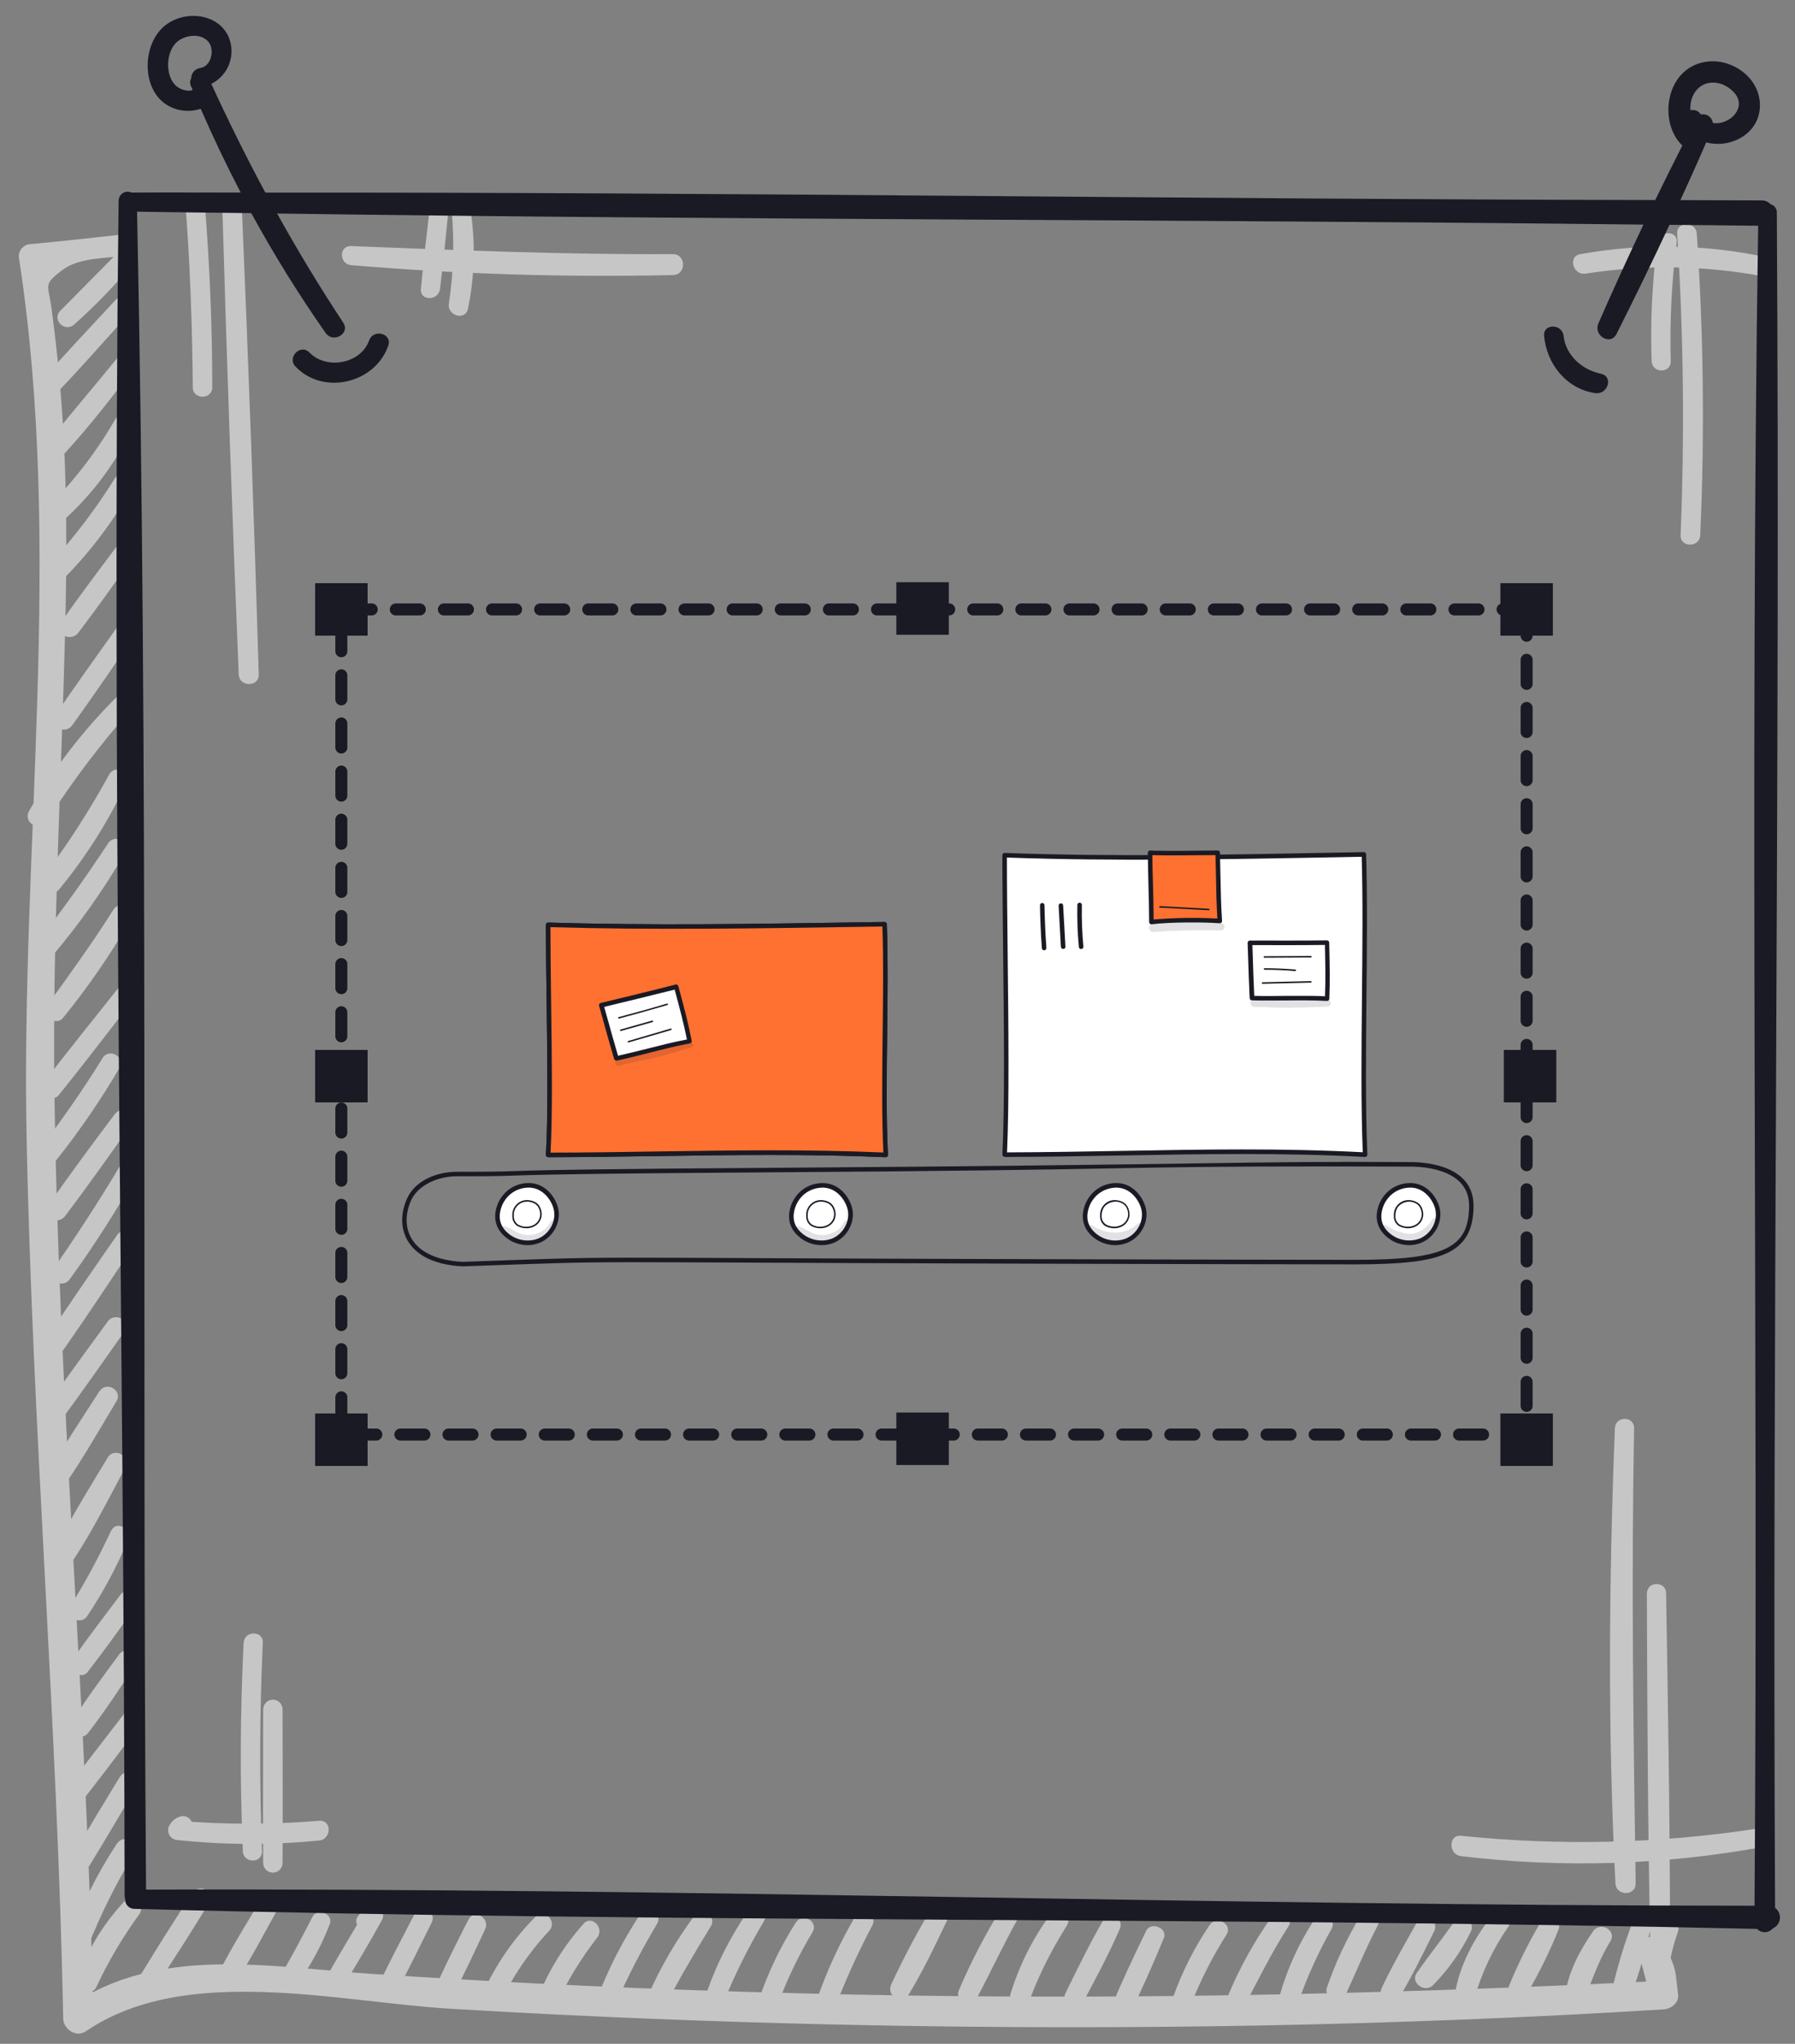 <svg width="94" height="107" viewBox="0 0 94 107" fill="none" xmlns="http://www.w3.org/2000/svg">
<rect x="0" y="0" width="94" height="107" fill="#808080" stroke="none"/>
<path d="M6.4 12.278C4.808 12.45 3.215 12.635 1.623 12.778C1.525 12.778 1.428 12.801 1.341 12.845C1.253 12.889 1.177 12.951 1.117 13.029C1.058 13.107 1.016 13.197 0.997 13.293C0.978 13.389 0.981 13.488 1.005 13.583C3.33 28.773 1.085 44.265 1.393 59.553C1.703 74.935 3.005 90.28 3.31 105.666C3.31 106.226 3.983 106.693 4.495 106.346C9.708 102.786 17.693 104.813 23.613 105.166C30.661 105.586 37.716 105.868 44.778 106.013C58.893 106.303 73.028 106.071 87.13 105.196C87.493 105.173 87.92 104.871 87.88 104.446C87.698 102.946 87.818 103.296 87.238 101.888C86.885 101.031 85.468 101.403 85.825 102.278C86.015 103 86.207 103.722 86.4 104.446C86.65 104.196 86.9 103.946 87.15 103.696C72.095 104.446 57.045 104.751 41.975 104.358C34.432 104.175 26.901 103.833 19.383 103.333C14.133 102.978 8.318 101.833 3.7 104.996L4.883 105.676C4.568 89.333 3.035 73.05 2.845 56.713C2.755 48.833 3.213 40.993 3.408 33.123C3.505 29.26 3.52 25.385 3.25 21.528C3.124 19.718 2.938 17.913 2.693 16.113C2.525 14.88 2.245 14.913 3.24 14.155C4.105 13.495 5.368 13.54 6.4 13.405C7.1 13.31 7.125 12.203 6.4 12.28V12.278Z" fill="#C6C6C6"/>
<path d="M6.257 13.135C5.224 14.177 4.197 15.225 3.162 16.267C2.694 16.737 3.397 17.425 3.884 16.99C4.98 16.012 6.004 14.957 6.949 13.832C7.354 13.347 6.699 12.665 6.244 13.127L6.257 13.135Z" fill="#C6C6C6"/>
<path d="M6.067 15.688C4.777 17.083 3.467 18.458 2.214 19.885C1.782 20.385 2.479 21.088 2.937 20.608C4.259 19.233 5.509 17.805 6.777 16.398C7.207 15.92 6.507 15.213 6.067 15.688Z" fill="#C6C6C6"/>
<path d="M6.123 18.768C4.983 20.163 3.815 21.535 2.683 22.935C2.265 23.45 2.963 24.185 3.433 23.685C4.683 22.315 5.813 20.863 6.933 19.388C7.255 18.928 6.488 18.333 6.123 18.768Z" fill="#C6C6C6"/>
<path d="M6.068 21.895C5.093 23.596 3.897 25.161 2.51 26.547C2.025 27.027 2.76 27.742 3.26 27.297C4.802 25.929 6.052 24.265 6.935 22.402C7.2 21.83 6.405 21.335 6.075 21.902L6.068 21.895Z" fill="#C6C6C6"/>
<path d="M6.006 25.055C5.032 26.62 3.916 28.093 2.674 29.455C2.224 29.955 2.939 30.688 3.424 30.205C4.777 28.822 5.943 27.268 6.894 25.583C6.929 25.524 6.951 25.46 6.961 25.393C6.971 25.326 6.967 25.257 6.95 25.192C6.934 25.126 6.904 25.064 6.864 25.01C6.823 24.956 6.772 24.91 6.714 24.875C6.656 24.84 6.591 24.818 6.524 24.808C6.457 24.798 6.389 24.802 6.323 24.819C6.257 24.835 6.195 24.865 6.141 24.905C6.087 24.946 6.041 24.997 6.006 25.055Z" fill="#C6C6C6"/>
<path d="M6.082 28.648C5.102 29.95 4.125 31.255 3.185 32.588C2.785 33.155 3.7 33.658 4.102 33.125C5.087 31.825 6.032 30.5 6.975 29.17C7.365 28.623 6.475 28.128 6.082 28.648Z" fill="#C6C6C6"/>
<path d="M6.158 32.8C5.063 34.346 3.955 35.883 2.89 37.448C2.51 38.003 3.39 38.503 3.783 37.971C4.888 36.433 5.953 34.865 7.033 33.308C7.405 32.773 6.533 32.276 6.163 32.808L6.158 32.8Z" fill="#C6C6C6"/>
<path d="M6.091 36.507C4.313 38.283 2.777 40.284 1.521 42.46C1.183 43.067 2.068 43.572 2.446 43C3.745 40.963 5.202 39.03 6.803 37.22C7.238 36.742 6.553 36.04 6.091 36.507Z" fill="#C6C6C6"/>
<path d="M5.72 40.543C4.696 42.417 3.538 44.214 2.255 45.921C1.892 46.401 2.71 47.036 3.092 46.568C4.483 44.881 5.658 43.028 6.592 41.051C6.865 40.473 6.04 39.966 5.722 40.551L5.72 40.543Z" fill="#C6C6C6"/>
<path d="M5.66 44.157C4.48 45.937 3.25 47.675 1.937 49.357C1.522 49.887 2.24 50.645 2.687 50.107C4.13 48.413 5.419 46.592 6.537 44.667C6.867 44.095 6.017 43.61 5.657 44.152L5.66 44.157Z" fill="#C6C6C6"/>
<path d="M5.935 47.628C4.85 49.355 3.655 50.998 2.462 52.651C2.11 53.136 2.912 53.761 3.297 53.295C4.612 51.679 5.796 49.96 6.837 48.155C7.182 47.575 6.292 47.06 5.935 47.628Z" fill="#C6C6C6"/>
<path d="M6.161 51.77C4.853 53.413 3.538 55.045 2.261 56.71C1.906 57.173 2.703 57.793 3.073 57.338C4.363 55.738 5.611 54.105 6.871 52.48C7.261 51.98 6.566 51.263 6.161 51.77Z" fill="#C6C6C6"/>
<path d="M5.372 55.395C4.372 57.013 3.29 58.563 2.145 60.073C1.785 60.545 2.597 61.178 2.97 60.711C4.177 59.191 5.275 57.587 6.257 55.913C6.595 55.343 5.715 54.833 5.37 55.395H5.372Z" fill="#C6C6C6"/>
<path d="M6.024 58.31C4.831 59.908 3.629 61.503 2.509 63.143C2.124 63.703 3.009 64.183 3.406 63.668C4.604 62.083 5.759 60.45 6.901 58.833C7.281 58.295 6.401 57.808 6.024 58.32V58.31Z" fill="#C6C6C6"/>
<path d="M6.228 61.13C5.146 62.953 3.978 64.72 2.778 66.468C2.406 67.01 3.278 67.503 3.656 66.968C4.906 65.25 6.028 63.468 7.101 61.628C7.431 61.065 6.558 60.558 6.228 61.128V61.13Z" fill="#C6C6C6"/>
<path d="M6.134 64.658C4.884 66.456 3.634 68.248 2.434 70.083C2.056 70.665 2.964 71.173 3.354 70.621C4.604 68.835 5.814 67.001 7.024 65.178C7.394 64.621 6.509 64.118 6.134 64.658Z" fill="#C6C6C6"/>
<path d="M5.642 69.182C4.472 70.795 3.282 72.397 2.155 74.042C1.777 74.595 2.655 75.077 3.042 74.56C4.237 72.965 5.372 71.325 6.525 69.697C6.907 69.157 6.025 68.655 5.642 69.182Z" fill="#C6C6C6"/>
<path d="M5.21 72.833C4.272 74.283 3.312 75.723 2.46 77.225C2.117 77.833 3.01 78.333 3.377 77.768C4.347 76.34 5.215 74.843 6.097 73.36C6.44 72.788 5.567 72.285 5.21 72.84V72.833Z" fill="#C6C6C6"/>
<path d="M5.635 76.318C4.7 77.875 3.732 79.405 2.927 81.038C2.853 81.165 2.832 81.317 2.87 81.459C2.907 81.602 3 81.723 3.127 81.798C3.255 81.872 3.406 81.893 3.549 81.855C3.691 81.818 3.813 81.725 3.887 81.598C4.887 80.07 5.695 78.455 6.552 76.848C6.872 76.248 5.99 75.728 5.635 76.313V76.318Z" fill="#C6C6C6"/>
<path d="M5.82 80.128C5.192 81.489 4.481 82.81 3.69 84.083C3.343 84.65 4.208 85.141 4.573 84.6C5.404 83.355 6.114 82.032 6.693 80.65C6.943 80.063 6.093 79.543 5.82 80.15V80.128Z" fill="#C6C6C6"/>
<path d="M6.306 83.493C5.456 84.628 4.589 85.743 3.781 86.916C3.456 87.388 4.229 87.996 4.586 87.536C5.484 86.383 6.336 85.188 7.179 84.006C7.561 83.473 6.679 82.983 6.306 83.493Z" fill="#C6C6C6"/>
<path d="M6.233 86.628C5.395 87.765 4.535 88.908 3.783 90.105C3.475 90.605 4.235 91.215 4.603 90.738C5.498 89.585 6.303 88.355 7.103 87.14C7.47 86.585 6.603 86.113 6.228 86.628H6.233Z" fill="#C6C6C6"/>
<path d="M6.621 89.565C5.469 91.065 4.309 92.543 3.186 94.065C2.844 94.528 3.629 95.14 3.989 94.685C5.159 93.205 6.291 91.698 7.429 90.185C7.776 89.725 6.979 89.103 6.621 89.563V89.565Z" fill="#C6C6C6"/>
<path d="M6.274 93.028C5.447 94.383 4.622 95.74 3.824 97.113C3.492 97.685 4.367 98.195 4.712 97.63C5.542 96.278 6.344 94.908 7.147 93.538C7.477 92.975 6.612 92.473 6.274 93.038V93.028Z" fill="#C6C6C6"/>
<path d="M6.119 96.523C5.07 98.115 4.224 99.833 3.601 101.636C3.386 102.278 4.351 102.508 4.601 101.911C5.271 100.225 6.08 98.598 7.021 97.048C7.374 96.475 6.486 95.965 6.124 96.523H6.119Z" fill="#C6C6C6"/>
<path d="M6.477 99.583C5.397 100.742 4.568 102.113 4.045 103.608C3.84 104.183 4.78 104.591 5.045 104.028C5.67 102.688 6.424 101.413 7.295 100.218C7.647 99.733 6.877 99.158 6.472 99.583H6.477Z" fill="#C6C6C6"/>
<path d="M10.085 99.108C9.14 100.503 8.255 101.941 7.375 103.373C7.035 103.931 7.893 104.421 8.245 103.873C9.168 102.466 10.09 101.051 10.948 99.603C11.28 99.043 10.448 98.57 10.085 99.103V99.108Z" fill="#C6C6C6"/>
<path d="M13.696 99.395C12.946 100.646 12.178 101.871 11.516 103.158C11.447 103.277 11.427 103.418 11.462 103.551C11.497 103.684 11.584 103.797 11.702 103.867C11.821 103.936 11.962 103.955 12.095 103.92C12.228 103.886 12.342 103.799 12.411 103.681C13.191 102.461 13.864 101.168 14.566 99.903C14.632 99.788 14.65 99.651 14.615 99.522C14.581 99.394 14.496 99.284 14.381 99.218C14.266 99.152 14.129 99.134 14 99.169C13.872 99.203 13.762 99.288 13.696 99.403V99.395Z" fill="#C6C6C6"/>
<path d="M16.366 100.348C15.899 101.256 15.426 102.153 14.919 103.041C14.589 103.616 15.434 104.093 15.796 103.553C16.394 102.671 16.889 101.723 17.271 100.728C17.471 100.205 16.624 99.853 16.366 100.348Z" fill="#C6C6C6"/>
<path d="M19.508 100.908L19.708 100.758L19.15 100.03C18.515 101.063 17.9 102.103 17.293 103.156C17.226 103.272 17.209 103.411 17.245 103.54C17.28 103.669 17.366 103.779 17.483 103.846C17.599 103.912 17.738 103.929 17.867 103.893C17.996 103.858 18.106 103.772 18.173 103.656C18.803 102.623 19.423 101.573 20.003 100.518C20.203 100.165 19.868 99.64 19.445 99.793C19.156 99.89 18.907 100.08 18.738 100.333C18.405 100.765 19.143 101.333 19.488 100.918L19.508 100.908Z" fill="#C6C6C6"/>
<path d="M21.736 100.152C21.116 101.36 20.471 102.557 19.891 103.782C19.616 104.362 20.448 104.872 20.763 104.282C21.411 103.09 21.998 101.865 22.606 100.652C22.896 100.075 22.033 99.565 21.736 100.152Z" fill="#C6C6C6"/>
<path d="M24.536 100.49C23.978 101.578 23.433 102.671 22.921 103.781C22.646 104.376 23.506 104.903 23.813 104.303C24.368 103.213 24.893 102.108 25.406 100.998C25.673 100.418 24.836 99.905 24.536 100.498V100.49Z" fill="#C6C6C6"/>
<path d="M28.039 100.35C26.872 101.524 25.93 102.901 25.257 104.413C25.007 105.008 25.852 105.538 26.147 104.933C26.813 103.523 27.694 102.224 28.757 101.083C29.212 100.603 28.507 99.883 28.032 100.358L28.039 100.35Z" fill="#C6C6C6"/>
<path d="M30.55 100.725C29.52 101.879 28.704 103.207 28.14 104.647C27.935 105.192 28.827 105.572 29.085 105.047C29.672 103.766 30.405 102.557 31.27 101.445C31.675 100.945 30.98 100.22 30.55 100.725Z" fill="#C6C6C6"/>
<path d="M33.526 100.218C32.637 101.558 31.897 102.992 31.319 104.493C31.114 105.033 32.019 105.421 32.257 104.888C32.885 103.459 33.601 102.071 34.401 100.731C34.744 100.168 33.882 99.676 33.526 100.231V100.218Z" fill="#C6C6C6"/>
<path d="M36.336 100.333C35.404 101.594 34.612 102.953 33.976 104.386C33.698 104.993 34.571 105.531 34.888 104.918C35.606 103.526 36.406 102.188 37.221 100.851C37.571 100.271 36.721 99.823 36.336 100.333Z" fill="#C6C6C6"/>
<path d="M39.152 100.083C38.239 101.408 37.51 102.851 36.987 104.373C36.762 105.001 37.737 105.241 37.967 104.646C38.545 103.243 39.226 101.886 40.004 100.583C40.329 100.023 39.504 99.583 39.152 100.083Z" fill="#C6C6C6"/>
<path d="M41.677 100.648C40.845 101.948 40.18 103.348 39.7 104.815C39.497 105.443 40.45 105.688 40.677 105.085C41.174 103.719 41.8 102.403 42.547 101.155C42.887 100.598 42.022 100.1 41.677 100.655V100.648Z" fill="#C6C6C6"/>
<path d="M44.803 100.306C43.987 101.694 43.309 103.159 42.78 104.681C42.568 105.321 43.53 105.546 43.78 104.953C44.334 103.538 44.967 102.155 45.675 100.811C45.985 100.246 45.13 99.746 44.813 100.311L44.803 100.306Z" fill="#C6C6C6"/>
<path d="M48.694 100.05C47.956 101.296 47.281 102.577 46.671 103.891C46.399 104.498 47.226 105.021 47.584 104.426C48.334 103.193 48.964 101.866 49.584 100.565C49.856 99.98 49.036 99.473 48.704 100.05H48.694Z" fill="#C6C6C6"/>
<path d="M52.456 99.885C51.596 101.268 50.844 102.715 50.206 104.213C49.986 104.758 50.881 105.126 51.151 104.613C51.901 103.211 52.556 101.778 53.336 100.395C53.403 100.28 53.42 100.143 53.386 100.014C53.351 99.886 53.267 99.777 53.151 99.71C53.036 99.644 52.899 99.626 52.77 99.661C52.642 99.696 52.533 99.78 52.466 99.895L52.456 99.885Z" fill="#C6C6C6"/>
<path d="M54.957 100.296C54.06 101.532 53.373 102.908 52.924 104.368C52.729 105.033 53.697 105.263 53.939 104.648C54.447 103.315 55.09 102.036 55.857 100.833C56.229 100.266 55.339 99.768 54.957 100.308V100.296Z" fill="#C6C6C6"/>
<path d="M57.793 100.5C57.063 101.751 56.43 103.061 55.793 104.358C55.503 104.953 56.373 105.476 56.688 104.881C57.368 103.608 58.058 102.323 58.635 100.998C58.885 100.433 58.115 99.94 57.785 100.498L57.793 100.5Z" fill="#C6C6C6"/>
<path d="M60.024 101.083C59.376 102.406 58.751 103.741 58.184 105.098C57.959 105.641 58.876 106.026 59.136 105.501C59.789 104.181 60.386 102.828 60.946 101.471C61.166 100.948 60.274 100.573 60.024 101.083Z" fill="#C6C6C6"/>
<path d="M63.351 100.773C62.561 101.938 61.921 103.198 61.446 104.523C61.228 105.153 62.196 105.383 62.428 104.793C62.919 103.574 63.52 102.403 64.223 101.293C64.578 100.741 63.708 100.243 63.351 100.781V100.773Z" fill="#C6C6C6"/>
<path d="M66.593 100.355C65.675 101.649 64.905 103.042 64.298 104.508C64.086 105.048 64.966 105.411 65.233 104.901C65.946 103.533 66.626 102.166 67.466 100.866C67.823 100.315 66.966 99.823 66.593 100.365V100.355Z" fill="#C6C6C6"/>
<path d="M68.837 100.488C68.023 101.726 67.405 103.082 67.004 104.508C66.839 105.161 67.754 105.388 68.004 104.781C68.466 103.472 69.04 102.207 69.722 100.998C70.054 100.438 69.192 99.938 68.847 100.498L68.837 100.488Z" fill="#C6C6C6"/>
<path d="M71.234 100.315C70.52 101.5 69.934 102.757 69.484 104.066C69.307 104.626 70.194 105.021 70.449 104.473C71.014 103.258 71.509 102.023 72.134 100.836C72.442 100.248 71.572 99.733 71.242 100.315H71.234Z" fill="#C6C6C6"/>
<path d="M74.225 100.597C73.585 101.74 72.92 102.88 72.362 104.065C72.078 104.67 72.92 105.19 73.272 104.597C73.94 103.47 74.522 102.28 75.103 101.11C75.392 100.53 74.547 100.022 74.225 100.597Z" fill="#C6C6C6"/>
<path d="M76.133 100.642C75.503 101.535 74.813 102.392 74.193 103.29C73.836 103.802 74.608 104.352 75.036 103.94C75.84 103.124 76.507 102.184 77.011 101.155C77.079 101.038 77.098 100.9 77.064 100.77C77.029 100.639 76.945 100.528 76.828 100.46C76.712 100.392 76.573 100.373 76.443 100.407C76.313 100.441 76.201 100.526 76.133 100.642Z" fill="#C6C6C6"/>
<path d="M78.172 100.232C77.222 101.445 76.462 102.812 76.197 104.345C76.085 105 77.004 105.28 77.21 104.622C77.59 103.282 78.19 102.015 78.987 100.872C79.332 100.4 78.537 99.777 78.172 100.242V100.232Z" fill="#C6C6C6"/>
<path d="M80.679 100.635C80.057 101.688 79.511 102.784 79.044 103.915C78.819 104.475 79.706 104.81 80.001 104.317C80.617 103.261 81.156 102.163 81.614 101.03C81.841 100.485 80.964 100.147 80.679 100.635Z" fill="#C6C6C6"/>
<path d="M83.425 101.11C82.733 102.11 82.105 103.27 81.965 104.485C81.893 105.12 82.78 105.107 82.983 104.622C83.41 103.592 83.733 102.592 84.328 101.637C84.69 101.062 83.805 100.567 83.425 101.11Z" fill="#C6C6C6"/>
<path d="M85.399 100.876C85.036 101.868 84.73 102.881 84.482 103.908C84.452 104.042 84.474 104.182 84.545 104.3C84.615 104.418 84.729 104.504 84.861 104.541C84.993 104.577 85.135 104.562 85.256 104.497C85.377 104.432 85.469 104.323 85.512 104.193C85.866 103.197 86.161 102.181 86.397 101.151C86.564 100.5 85.612 100.248 85.397 100.876H85.399Z" fill="#C6C6C6"/>
<path d="M86.944 100.735C86.572 101.429 86.359 102.198 86.321 102.985C86.286 103.577 87.289 103.735 87.374 103.127C87.476 102.446 87.643 101.776 87.874 101.127C88.064 100.58 87.216 100.23 86.944 100.735Z" fill="#C6C6C6"/>
<path d="M9.703 10.563C9.953 13.795 10.068 17.035 10.096 20.278C10.096 20.933 11.113 20.933 11.116 20.278C11.116 17.028 10.978 13.795 10.716 10.563C10.663 9.918 9.656 9.91 9.716 10.563H9.703Z" fill="#C6C6C6"/>
<path d="M11.648 11.021C11.883 19.116 12.168 27.211 12.501 35.306C12.528 35.978 13.571 35.983 13.551 35.306C13.309 27.209 13.016 19.114 12.671 11.021C12.643 10.371 11.638 10.366 11.671 11.021H11.648Z" fill="#C6C6C6"/>
<path d="M84.568 74.765C84.255 82.7 84.191 90.662 84.596 98.595C84.63 99.272 85.665 99.282 85.656 98.595C85.533 90.647 85.43 82.713 85.573 74.765C85.573 74.118 84.593 74.123 84.573 74.765H84.568Z" fill="#C6C6C6"/>
<path d="M86.242 83.415C86.267 89.488 86.287 95.56 86.42 101.631C86.435 102.293 87.452 102.298 87.455 101.631C87.455 95.558 87.352 89.485 87.25 83.415C87.25 82.768 86.25 82.765 86.25 83.415H86.242Z" fill="#C6C6C6"/>
<path d="M92.003 95.738C86.878 96.521 81.674 96.645 76.518 96.108C75.833 96.035 75.843 97.108 76.518 97.175C81.762 97.806 87.071 97.647 92.268 96.703C92.908 96.585 92.628 95.645 92.003 95.738Z" fill="#C6C6C6"/>
<path d="M86.796 12.688C86.519 14.75 86.417 16.832 86.493 18.911C86.52 19.553 87.51 19.558 87.493 18.911C87.435 16.832 87.539 14.751 87.803 12.688C87.888 12.046 86.876 12.053 86.803 12.688H86.796Z" fill="#C6C6C6"/>
<path d="M87.829 12.235C88.164 17.489 88.224 22.757 88.009 28.018C87.982 28.68 89.009 28.678 89.037 28.018C89.272 22.758 89.212 17.489 88.857 12.235C88.814 11.578 87.787 11.573 87.829 12.235Z" fill="#C6C6C6"/>
<path d="M92.61 13.49C89.37 12.783 86.022 12.72 82.758 13.305C82.085 13.42 82.375 14.43 83.038 14.325C86.121 13.846 89.263 13.894 92.33 14.465C92.963 14.58 93.243 13.635 92.6 13.49H92.61Z" fill="#C6C6C6"/>
<path d="M22.509 10.873C22.339 12.288 22.172 13.703 22.042 15.123C21.982 15.778 22.974 15.755 23.042 15.123C23.219 13.708 23.359 12.29 23.497 10.873C23.559 10.23 22.574 10.248 22.497 10.873H22.509Z" fill="#C6C6C6"/>
<path d="M23.652 11.02C23.8 12.644 23.752 14.28 23.507 15.893C23.407 16.53 24.365 16.817 24.507 16.163C24.866 14.427 24.906 12.64 24.625 10.89C24.535 10.345 23.625 10.468 23.657 11.02H23.652Z" fill="#C6C6C6"/>
<path d="M18.386 13.882C23.991 14.354 29.616 14.526 35.239 14.4C35.944 14.4 35.946 13.302 35.239 13.305C29.616 13.332 24.009 13.105 18.386 12.882C17.736 12.857 17.756 13.825 18.386 13.882Z" fill="#C6C6C6"/>
<path d="M12.758 85.998C12.578 89.64 12.558 93.28 12.718 96.925C12.745 97.56 13.735 97.565 13.718 96.925C13.585 93.28 13.593 89.64 13.763 85.998C13.793 85.355 12.798 85.358 12.763 85.998H12.758Z" fill="#C6C6C6"/>
<path d="M13.782 89.488C13.782 92.168 13.762 94.85 13.782 97.53C13.782 97.665 13.836 97.794 13.931 97.889C14.026 97.984 14.155 98.038 14.29 98.038C14.424 98.038 14.553 97.984 14.649 97.889C14.744 97.794 14.797 97.665 14.797 97.53C14.815 94.85 14.797 92.168 14.797 89.488C14.797 89.353 14.744 89.225 14.649 89.13C14.554 89.035 14.425 88.981 14.291 88.981C14.157 88.981 14.028 89.035 13.933 89.13C13.838 89.225 13.785 89.353 13.785 89.488H13.782Z" fill="#C6C6C6"/>
<path d="M9.331 95.138C9.129 95.228 8.963 95.386 8.863 95.583C8.823 95.66 8.803 95.746 8.805 95.832C8.807 95.919 8.831 96.004 8.874 96.079C8.918 96.154 8.98 96.217 9.055 96.261C9.129 96.305 9.214 96.33 9.301 96.333C11.765 96.593 14.25 96.601 16.716 96.356C17.368 96.291 17.383 95.268 16.716 95.323C14.248 95.528 11.768 95.528 9.301 95.323L9.751 96.101C9.783 96.068 9.816 96.036 9.851 96.006C10.418 95.696 9.916 94.841 9.351 95.138H9.331Z" fill="#C6C6C6"/>
<path d="M92.956 99.883C92.801 70.3 93.233 40.713 93.048 11.133C93.052 11.032 93.021 10.934 92.961 10.854C92.901 10.773 92.815 10.716 92.718 10.69C92.659 10.626 92.586 10.575 92.505 10.54C92.424 10.506 92.336 10.49 92.248 10.493C90.833 10.493 89.421 10.478 87.998 10.478C88.456 9.478 88.913 8.478 89.348 7.455C89.666 7.537 89.998 7.554 90.323 7.505C90.648 7.455 90.959 7.341 91.238 7.168C92.433 6.418 92.443 4.823 91.433 3.9C90.376 2.93 88.671 2.945 87.828 4.18C87.153 5.18 87.206 6.768 88.101 7.618C87.619 8.563 87.146 9.514 86.681 10.473C62.431 10.433 38.158 10.055 13.896 10.085C12.896 8.222 11.953 6.324 11.066 4.39C11.515 4.166 11.858 3.775 12.021 3.3C12.184 2.825 12.153 2.305 11.936 1.853C11.286 0.583 9.413 0.543 8.471 1.49C7.486 2.49 7.441 4.53 8.616 5.41C8.887 5.604 9.2 5.731 9.529 5.781C9.858 5.83 10.195 5.801 10.511 5.695C11.159 7.185 11.857 8.648 12.606 10.083C10.703 10.083 8.801 10.07 6.896 10.083H6.883C6.812 10.049 6.733 10.034 6.654 10.039C6.576 10.044 6.499 10.068 6.433 10.111C6.366 10.153 6.311 10.211 6.272 10.28C6.234 10.349 6.214 10.426 6.213 10.505C5.848 40.078 6.491 69.678 6.526 99.255C6.529 99.306 6.539 99.357 6.556 99.405C6.55 99.472 6.557 99.54 6.579 99.603C6.6 99.667 6.634 99.726 6.679 99.776C6.724 99.826 6.779 99.865 6.841 99.893C6.902 99.92 6.969 99.935 7.036 99.935C35.351 100.685 63.691 100.345 92.008 100.983C92.063 101.04 92.13 101.084 92.203 101.114C92.276 101.143 92.355 101.157 92.434 101.154C92.513 101.151 92.59 101.132 92.661 101.097C92.732 101.063 92.795 101.013 92.846 100.953C92.945 100.908 93.031 100.838 93.094 100.749C93.158 100.661 93.197 100.558 93.208 100.449C93.219 100.341 93.202 100.232 93.158 100.132C93.113 100.033 93.044 99.947 92.956 99.883ZM88.653 5.015C88.996 4.265 89.846 4.135 90.498 4.575C91.773 5.438 90.608 6.595 89.701 6.438C89.69 6.366 89.665 6.297 89.627 6.235C89.589 6.173 89.539 6.12 89.48 6.078C89.42 6.036 89.353 6.007 89.281 5.993C89.21 5.978 89.137 5.978 89.066 5.993C89.012 5.902 88.93 5.832 88.833 5.793C88.735 5.754 88.627 5.749 88.526 5.778C88.502 5.517 88.546 5.254 88.653 5.015ZM10.076 4.725C10.071 4.722 10.065 4.721 10.06 4.721C10.054 4.721 10.048 4.722 10.043 4.725C9.958 4.752 9.866 4.756 9.778 4.738C9.538 4.71 9.316 4.599 9.148 4.425C8.648 3.865 8.708 2.753 9.223 2.235C9.638 1.833 10.511 1.693 10.923 2.2C11.251 2.605 11.066 3.488 10.478 3.56C10.348 3.581 10.229 3.648 10.144 3.748C10.058 3.848 10.011 3.976 10.011 4.108C9.979 4.163 9.96 4.226 9.956 4.29C9.952 4.354 9.963 4.419 9.988 4.478C10.018 4.55 10.053 4.618 10.083 4.69C10.079 4.701 10.076 4.713 10.076 4.725ZM17.973 16.89C16.738 15.025 15.591 13.118 14.511 11.178C38.358 11.52 62.213 11.483 86.063 11.758C85.25 13.474 84.464 15.197 83.706 16.925C83.426 17.56 84.331 18.125 84.656 17.48C85.606 15.597 86.529 13.694 87.426 11.77C88.973 11.79 90.523 11.795 92.071 11.818C91.626 41.13 92.086 70.455 91.881 99.77C63.803 99.77 35.723 98.828 7.648 98.928C7.426 69.653 7.788 40.35 7.178 11.08C9.178 11.118 11.166 11.128 13.158 11.158C14.339 13.319 15.638 15.413 17.051 17.43C17.441 17.988 18.358 17.47 17.973 16.89Z" fill="#191A23"/>
<path d="M16.206 18.457C15.741 17.977 15.016 18.707 15.474 19.19C16.934 20.725 19.659 20.062 20.334 18.09C20.549 17.46 19.561 17.197 19.334 17.817C18.896 19.052 17.096 19.375 16.206 18.457Z" fill="#191A23"/>
<path d="M83.547 20.583C84.199 20.67 84.509 19.708 83.829 19.565C82.857 19.363 81.999 18.618 81.882 17.585C81.812 16.945 80.807 16.923 80.862 17.585C80.989 19.045 82.029 20.363 83.547 20.583Z" fill="#191A23"/>
<g clip-path="url(#clip0_1791_2169)">
<path d="M79.946 31.905H17.875V75.103H79.946V31.905Z" stroke="#191A23" stroke-width="0.628" stroke-linecap="round" stroke-linejoin="round" stroke-dasharray="1.26 1.26"/>
<path d="M78.572 76.748H81.32V74H78.572V76.748Z" fill="#191A23"/>
<path d="M16.502 76.748H19.25V74H16.502V76.748Z" fill="#191A23"/>
<path d="M78.572 33.279H81.32V30.531H78.572V33.279Z" fill="#191A23"/>
<path d="M16.502 33.279H19.25V30.531H16.502V33.279Z" fill="#191A23"/>
<path d="M46.939 76.698H49.688V73.95H46.939V76.698Z" fill="#191A23"/>
<path d="M46.939 33.23H49.688V30.482H46.939V33.23Z" fill="#191A23"/>
<path d="M78.752 57.713H81.5V54.965H78.752V57.713Z" fill="#191A23"/>
<path d="M16.502 57.713H19.25V54.965H16.502V57.713Z" fill="#191A23"/>
<path d="M24.221 66.298C22.49 66.209 21.723 65.549 21.383 65.013C20.991 64.388 20.957 63.605 21.29 62.805C21.705 61.796 22.9 61.347 23.899 61.347C28.967 61.347 23.591 61.253 39.873 61.143C64.039 60.98 64.962 60.778 73.913 60.839C74.682 60.845 77.165 61.025 77.165 63.12C77.165 64.415 76.715 65.191 75.705 65.637C74.81 66.032 73.433 66.193 70.952 66.193C67.661 66.193 61.653 66.177 54.042 66.157C28.203 66.089 33.554 65.974 24.219 66.298H24.221ZM69.576 61.066C57.475 61.066 60.998 61.238 39.876 61.379C23.597 61.487 28.968 61.583 23.899 61.583C23.008 61.583 21.879 61.995 21.503 62.898C21.201 63.624 21.227 64.33 21.578 64.886C22.02 65.588 22.935 65.995 24.222 66.061C33.571 65.737 28.212 65.852 54.048 65.921C61.655 65.941 67.665 65.956 70.958 65.956C75.649 65.956 76.933 65.347 76.933 63.118C76.933 61.242 74.624 61.08 73.916 61.075C72.79 61.07 71.319 61.066 69.576 61.066Z" fill="#191A23"/>
<path d="M43.207 62.065C42.789 62.03 42.374 62.157 42.048 62.42C41.731 62.683 41.521 63.051 41.457 63.457C41.425 63.641 41.433 63.828 41.48 64.008C41.526 64.164 41.602 64.31 41.703 64.438C41.927 64.715 42.233 64.914 42.577 65.007C42.921 65.1 43.285 65.081 43.618 64.954C44.276 64.681 44.682 63.914 44.491 63.243C44.335 62.685 43.861 62.127 43.207 62.065Z" fill="white"/>
<path d="M43.03 65.186C42.758 65.188 42.488 65.127 42.243 65.01C41.997 64.893 41.781 64.721 41.611 64.509C41.499 64.369 41.416 64.208 41.367 64.036C41.315 63.839 41.306 63.634 41.341 63.434C41.411 62.999 41.637 62.604 41.976 62.323C42.328 62.039 42.778 61.903 43.228 61.945C43.963 62.014 44.455 62.631 44.615 63.21C44.815 63.933 44.393 64.764 43.669 65.062C43.467 65.145 43.249 65.187 43.03 65.186ZM43.074 62.176C42.729 62.178 42.396 62.296 42.127 62.511C41.833 62.755 41.637 63.098 41.578 63.475C41.548 63.641 41.554 63.812 41.597 63.975C41.639 64.117 41.708 64.249 41.8 64.365C42.008 64.62 42.292 64.803 42.61 64.889C42.928 64.975 43.265 64.959 43.574 64.843C44.186 64.589 44.547 63.884 44.378 63.274C44.243 62.788 43.816 62.239 43.195 62.181C43.159 62.173 43.116 62.173 43.074 62.173V62.176Z" fill="#191A23"/>
<path d="M42.958 64.303C42.84 64.302 42.722 64.281 42.611 64.24C42.554 64.221 42.5 64.194 42.45 64.16C42.372 64.1 42.31 64.021 42.27 63.932C42.23 63.842 42.213 63.743 42.221 63.645C42.213 63.528 42.232 63.411 42.277 63.302C42.322 63.194 42.391 63.097 42.48 63.019C42.568 62.942 42.672 62.886 42.786 62.855C42.899 62.824 43.018 62.82 43.133 62.842C43.606 62.923 43.711 63.222 43.753 63.474C43.772 63.613 43.75 63.755 43.689 63.881C43.627 64.007 43.53 64.112 43.409 64.183C43.273 64.264 43.117 64.305 42.958 64.303ZM43.021 62.912C42.923 62.906 42.826 62.922 42.734 62.957C42.643 62.992 42.561 63.047 42.492 63.117C42.424 63.187 42.371 63.27 42.338 63.362C42.305 63.454 42.292 63.553 42.3 63.65C42.293 63.735 42.308 63.819 42.342 63.897C42.376 63.974 42.429 64.042 42.496 64.095C42.54 64.125 42.588 64.148 42.638 64.166C42.756 64.212 42.882 64.231 43.008 64.222C43.135 64.213 43.257 64.177 43.368 64.115C43.474 64.052 43.561 63.958 43.615 63.847C43.67 63.735 43.691 63.61 43.676 63.487C43.635 63.25 43.537 62.991 43.119 62.92C43.087 62.913 43.054 62.909 43.021 62.907V62.912Z" fill="#191A23"/>
<g opacity="0.13">
<path d="M44.517 64.01C44.509 63.985 44.496 63.962 44.479 63.942C44.461 63.923 44.44 63.908 44.416 63.898C44.391 63.888 44.365 63.883 44.339 63.885C44.313 63.887 44.288 63.894 44.265 63.907C44.177 63.966 44.158 64.084 44.09 64.164C43.977 64.322 43.822 64.445 43.643 64.518C43.474 64.604 43.288 64.652 43.098 64.659C42.909 64.665 42.72 64.63 42.545 64.556C42.299 64.438 42.132 64.314 41.991 64.272L41.973 64.266C41.924 64.235 41.87 64.21 41.813 64.194C41.78 64.19 41.747 64.197 41.717 64.212C41.688 64.228 41.664 64.253 41.65 64.282C41.635 64.312 41.63 64.346 41.635 64.379C41.64 64.412 41.655 64.442 41.679 64.466C41.736 64.532 41.797 64.595 41.862 64.654C42.223 64.915 42.66 65.05 43.105 65.039C43.611 64.996 44.141 64.773 44.406 64.316C44.449 64.219 44.545 64.123 44.517 64.01Z" fill="#191A23"/>
</g>
<path d="M27.816 62.065C27.398 62.03 26.983 62.157 26.657 62.42C26.341 62.683 26.131 63.051 26.066 63.457C26.034 63.641 26.042 63.828 26.09 64.008C26.136 64.165 26.211 64.311 26.312 64.439C26.536 64.716 26.842 64.915 27.186 65.008C27.53 65.101 27.895 65.082 28.228 64.956C28.885 64.682 29.292 63.915 29.1 63.244C28.944 62.685 28.47 62.127 27.816 62.065Z" fill="white"/>
<path d="M27.639 65.187C27.367 65.188 27.098 65.128 26.852 65.011C26.606 64.893 26.39 64.722 26.22 64.509C26.109 64.369 26.026 64.208 25.977 64.036C25.925 63.84 25.916 63.635 25.951 63.434C26.02 62.999 26.246 62.605 26.585 62.324C26.935 62.04 27.381 61.903 27.829 61.942C28.564 62.011 29.056 62.628 29.217 63.207C29.416 63.93 28.994 64.761 28.271 65.059C28.07 65.142 27.856 65.186 27.639 65.187ZM27.683 62.174C27.339 62.176 27.005 62.294 26.737 62.51C26.442 62.754 26.247 63.097 26.188 63.475C26.158 63.641 26.165 63.811 26.207 63.975C26.249 64.116 26.318 64.248 26.41 64.364C26.619 64.619 26.902 64.803 27.22 64.889C27.539 64.975 27.876 64.959 28.184 64.843C28.797 64.588 29.157 63.884 28.988 63.274C28.854 62.788 28.427 62.239 27.806 62.181C27.768 62.174 27.726 62.174 27.683 62.174Z" fill="#191A23"/>
<path d="M27.568 64.303C27.449 64.302 27.331 64.281 27.22 64.24C27.163 64.221 27.109 64.194 27.059 64.16C26.981 64.1 26.919 64.021 26.879 63.932C26.839 63.842 26.822 63.743 26.83 63.645C26.822 63.528 26.842 63.411 26.887 63.302C26.931 63.194 27.001 63.097 27.089 63.019C27.177 62.942 27.282 62.886 27.395 62.855C27.509 62.824 27.628 62.82 27.743 62.842C28.216 62.923 28.32 63.222 28.362 63.474C28.382 63.613 28.359 63.755 28.297 63.881C28.236 64.007 28.139 64.112 28.017 64.183C27.881 64.264 27.726 64.305 27.568 64.303ZM27.63 62.912C27.533 62.906 27.435 62.922 27.344 62.957C27.253 62.992 27.17 63.047 27.102 63.117C27.033 63.187 26.981 63.27 26.947 63.362C26.914 63.454 26.901 63.553 26.909 63.65C26.903 63.735 26.917 63.819 26.952 63.897C26.986 63.974 27.039 64.042 27.105 64.095C27.149 64.125 27.197 64.148 27.247 64.166C27.365 64.212 27.492 64.231 27.618 64.222C27.744 64.213 27.867 64.177 27.977 64.115C28.084 64.052 28.17 63.958 28.225 63.847C28.28 63.735 28.301 63.61 28.286 63.487C28.244 63.25 28.146 62.991 27.729 62.92C27.696 62.913 27.663 62.909 27.63 62.907V62.912Z" fill="#191A23"/>
<g opacity="0.13">
<path d="M29.134 64.01C29.127 63.985 29.114 63.962 29.096 63.942C29.079 63.923 29.057 63.908 29.033 63.898C29.009 63.888 28.982 63.883 28.956 63.885C28.93 63.887 28.905 63.894 28.882 63.907C28.794 63.966 28.776 64.084 28.707 64.164C28.595 64.322 28.439 64.445 28.26 64.518C28.091 64.604 27.905 64.652 27.715 64.659C27.526 64.665 27.337 64.63 27.163 64.556C26.917 64.438 26.749 64.314 26.608 64.272L26.59 64.266C26.541 64.235 26.487 64.21 26.431 64.194C26.398 64.19 26.364 64.197 26.335 64.212C26.305 64.228 26.282 64.253 26.267 64.282C26.252 64.312 26.247 64.346 26.252 64.379C26.257 64.412 26.273 64.442 26.296 64.466C26.353 64.534 26.414 64.598 26.479 64.658C26.84 64.918 27.277 65.052 27.722 65.04C28.228 64.997 28.758 64.774 29.023 64.317C29.066 64.219 29.157 64.123 29.134 64.01Z" fill="#191A23"/>
</g>
<path d="M58.597 62.065C58.18 62.03 57.765 62.157 57.438 62.42C57.122 62.683 56.912 63.051 56.847 63.457C56.815 63.641 56.823 63.828 56.871 64.008C56.917 64.164 56.992 64.31 57.093 64.438C57.317 64.715 57.623 64.914 57.967 65.007C58.311 65.1 58.676 65.081 59.009 64.954C59.666 64.681 60.073 63.914 59.882 63.243C59.725 62.685 59.251 62.127 58.597 62.065Z" fill="white"/>
<path d="M58.413 65.187C58.14 65.188 57.871 65.128 57.625 65.011C57.38 64.893 57.164 64.722 56.994 64.509C56.882 64.369 56.799 64.208 56.75 64.036C56.698 63.84 56.689 63.635 56.724 63.434C56.794 62.999 57.02 62.605 57.359 62.324C57.708 62.04 58.154 61.903 58.603 61.942C59.337 62.011 59.829 62.628 59.99 63.207C60.19 63.93 59.768 64.761 59.044 65.059C58.844 65.142 58.629 65.186 58.413 65.187ZM58.456 62.176C58.112 62.178 57.779 62.297 57.51 62.512C57.216 62.755 57.02 63.098 56.96 63.476C56.931 63.642 56.937 63.813 56.979 63.976C57.021 64.118 57.09 64.25 57.183 64.365C57.391 64.62 57.674 64.804 57.993 64.89C58.311 64.976 58.648 64.96 58.957 64.844C59.569 64.59 59.93 63.885 59.761 63.275C59.626 62.789 59.199 62.24 58.578 62.182C58.541 62.174 58.499 62.174 58.456 62.174V62.176Z" fill="#191A23"/>
<path d="M58.349 64.303C58.23 64.302 58.113 64.281 58.001 64.24C57.944 64.221 57.89 64.194 57.84 64.16C57.763 64.1 57.701 64.021 57.661 63.932C57.621 63.842 57.604 63.743 57.611 63.645C57.603 63.528 57.623 63.411 57.668 63.302C57.713 63.194 57.782 63.097 57.87 63.019C57.958 62.942 58.063 62.886 58.176 62.855C58.29 62.824 58.409 62.82 58.524 62.842C58.997 62.923 59.101 63.222 59.144 63.474C59.163 63.613 59.141 63.755 59.079 63.881C59.018 64.007 58.921 64.112 58.8 64.183C58.663 64.264 58.507 64.305 58.349 64.303ZM58.408 62.912C58.299 62.913 58.191 62.937 58.091 62.982C57.992 63.028 57.903 63.094 57.831 63.176C57.735 63.314 57.685 63.48 57.69 63.649C57.685 63.733 57.701 63.818 57.736 63.895C57.772 63.972 57.825 64.039 57.893 64.09C57.937 64.12 57.984 64.144 58.035 64.161C58.152 64.207 58.279 64.226 58.405 64.217C58.531 64.209 58.654 64.172 58.764 64.11C58.871 64.047 58.957 63.954 59.012 63.842C59.067 63.731 59.088 63.605 59.073 63.482C59.031 63.246 58.933 62.987 58.516 62.916C58.48 62.91 58.444 62.907 58.408 62.907V62.912Z" fill="#191A23"/>
<g opacity="0.13">
<path d="M59.571 64.066C59.476 64.165 59.364 64.245 59.241 64.303C58.856 64.567 58.227 64.61 57.631 64.379C57.513 64.338 57.4 64.284 57.294 64.218C57.243 64.191 57.199 64.143 57.138 64.142C57.091 64.137 57.044 64.147 57.004 64.173C56.963 64.198 56.933 64.236 56.918 64.281C56.902 64.326 56.903 64.375 56.919 64.419C56.935 64.464 56.965 64.502 57.006 64.526C57.685 65.046 58.724 65.102 59.309 64.68C59.464 64.58 59.603 64.458 59.722 64.318C59.765 64.275 59.818 64.23 59.816 64.162C59.814 64.134 59.805 64.108 59.788 64.085C59.772 64.063 59.75 64.045 59.724 64.035C59.698 64.025 59.67 64.023 59.643 64.028C59.616 64.034 59.591 64.047 59.571 64.066Z" fill="#191A23"/>
</g>
<path d="M73.988 62.065C73.57 62.03 73.155 62.157 72.829 62.42C72.513 62.683 72.303 63.051 72.238 63.457C72.206 63.641 72.214 63.828 72.261 64.008C72.308 64.164 72.383 64.31 72.484 64.438C72.708 64.715 73.014 64.914 73.358 65.007C73.702 65.1 74.067 65.081 74.4 64.954C75.057 64.681 75.464 63.914 75.272 63.243C75.116 62.685 74.642 62.127 73.988 62.065Z" fill="white"/>
<path d="M73.803 65.187C73.531 65.188 73.261 65.128 73.016 65.011C72.77 64.893 72.554 64.722 72.384 64.509C72.272 64.369 72.189 64.208 72.14 64.036C72.089 63.84 72.08 63.635 72.114 63.434C72.184 62.999 72.41 62.605 72.749 62.324C73.099 62.04 73.545 61.903 73.993 61.942C74.728 62.011 75.219 62.628 75.38 63.207C75.58 63.93 75.158 64.761 74.434 65.059C74.234 65.142 74.019 65.186 73.803 65.187ZM73.85 62.174C73.506 62.176 73.172 62.294 72.904 62.51C72.609 62.753 72.414 63.096 72.354 63.473C72.324 63.64 72.331 63.81 72.373 63.974C72.415 64.115 72.484 64.247 72.576 64.363C72.785 64.618 73.068 64.802 73.386 64.888C73.704 64.974 74.042 64.957 74.35 64.842C74.963 64.587 75.323 63.883 75.154 63.272C75.02 62.786 74.593 62.238 73.972 62.18C73.932 62.174 73.889 62.174 73.85 62.174Z" fill="#191A23"/>
<path d="M73.732 64.303C73.613 64.302 73.496 64.281 73.384 64.24C73.327 64.221 73.273 64.194 73.223 64.16C73.145 64.1 73.084 64.021 73.043 63.932C73.003 63.842 72.986 63.743 72.994 63.645C72.986 63.528 73.006 63.411 73.051 63.302C73.096 63.194 73.165 63.097 73.253 63.019C73.341 62.942 73.446 62.886 73.559 62.855C73.673 62.824 73.792 62.82 73.907 62.842C74.38 62.923 74.484 63.222 74.526 63.474C74.546 63.613 74.523 63.755 74.462 63.881C74.401 64.007 74.303 64.112 74.182 64.183C74.046 64.264 73.89 64.305 73.732 64.303ZM73.791 62.912C73.682 62.913 73.574 62.937 73.474 62.982C73.375 63.028 73.286 63.094 73.214 63.176C73.118 63.314 73.068 63.48 73.073 63.649C73.067 63.733 73.081 63.818 73.116 63.896C73.15 63.973 73.203 64.041 73.269 64.094C73.313 64.123 73.361 64.147 73.411 64.164C73.529 64.21 73.656 64.23 73.782 64.221C73.908 64.212 74.031 64.175 74.141 64.114C74.248 64.05 74.334 63.957 74.389 63.846C74.444 63.734 74.465 63.609 74.45 63.486C74.408 63.249 74.31 62.99 73.893 62.919C73.859 62.912 73.825 62.908 73.791 62.907V62.912Z" fill="#191A23"/>
<g opacity="0.13">
<path d="M75.174 63.776C75.032 63.758 75.017 63.831 74.979 63.872C74.882 64.008 74.861 64.044 74.808 64.109C74.583 64.375 74.268 64.549 73.923 64.596C73.846 64.605 73.769 64.602 73.692 64.588C73.466 64.546 73.245 64.481 73.031 64.395L73.002 64.382H72.994C72.894 64.333 72.796 64.28 72.701 64.221C72.654 64.192 72.612 64.148 72.554 64.148C72.51 64.142 72.465 64.151 72.426 64.172C72.387 64.193 72.355 64.226 72.335 64.266C72.315 64.305 72.308 64.35 72.315 64.394C72.322 64.438 72.342 64.479 72.373 64.511C72.588 64.709 72.849 64.851 73.132 64.924C73.646 65.071 74.51 65.089 74.966 64.468C74.906 64.545 74.981 64.451 75.006 64.417C75.097 64.263 75.473 63.903 75.174 63.776Z" fill="#191A23"/>
</g>
<path d="M46.384 60.462C46.2 56.891 46.46 52.066 46.323 48.386C40.41 48.478 34.453 48.593 28.703 48.419C28.703 52.085 28.877 57.503 28.703 60.462C34.829 60.449 40.452 60.203 46.384 60.462Z" fill="#FF7131"/>
<path d="M28.705 60.579C28.689 60.579 28.673 60.576 28.658 60.57C28.644 60.563 28.63 60.554 28.619 60.542C28.608 60.531 28.599 60.517 28.594 60.501C28.588 60.486 28.586 60.47 28.587 60.454C28.705 58.455 28.663 55.369 28.624 52.379C28.605 50.951 28.586 49.602 28.586 48.418C28.586 48.402 28.589 48.386 28.596 48.372C28.602 48.357 28.611 48.344 28.623 48.333C28.634 48.322 28.647 48.313 28.662 48.307C28.677 48.301 28.693 48.298 28.709 48.298C34.03 48.461 39.613 48.372 45.012 48.287L46.322 48.267C46.353 48.267 46.383 48.279 46.405 48.301C46.427 48.323 46.44 48.353 46.44 48.385C46.505 50.124 46.48 52.15 46.458 54.109C46.431 56.305 46.404 58.576 46.501 60.46C46.502 60.476 46.499 60.493 46.494 60.508C46.488 60.524 46.479 60.538 46.467 60.55C46.455 60.561 46.441 60.57 46.426 60.576C46.41 60.582 46.394 60.585 46.377 60.584C42.346 60.408 38.512 60.466 34.455 60.523C32.591 60.552 30.664 60.58 28.703 60.584L28.705 60.579ZM28.824 48.54C28.824 49.693 28.843 50.997 28.86 52.376C28.899 55.306 28.941 58.334 28.831 60.343C30.746 60.343 32.63 60.309 34.454 60.282C38.474 60.223 42.269 60.164 46.26 60.337C46.17 58.472 46.196 56.251 46.222 54.102C46.245 52.189 46.268 50.212 46.209 48.505L45.016 48.524C39.656 48.608 34.12 48.694 28.824 48.54Z" fill="#191A23"/>
<path d="M36.106 54.507C35.909 53.508 35.67 52.641 35.407 51.657C34.093 51.997 32.789 52.31 31.484 52.624C31.747 53.556 31.998 54.479 32.274 55.409C33.54 55.141 34.82 54.747 36.106 54.507Z" fill="white"/>
<path d="M32.28 55.527C32.254 55.528 32.227 55.52 32.206 55.505C32.185 55.489 32.169 55.467 32.162 55.442C31.955 54.748 31.758 54.045 31.57 53.366L31.372 52.657C31.367 52.642 31.366 52.625 31.368 52.609C31.37 52.594 31.375 52.578 31.384 52.565C31.4 52.537 31.427 52.517 31.458 52.509C32.741 52.2 34.066 51.882 35.378 51.543C35.408 51.535 35.441 51.539 35.468 51.555C35.495 51.571 35.514 51.597 35.522 51.627L35.597 51.902C35.827 52.763 36.045 53.576 36.222 54.485C36.228 54.516 36.222 54.548 36.205 54.574C36.196 54.587 36.185 54.598 36.171 54.607C36.158 54.616 36.143 54.622 36.128 54.625C35.412 54.758 34.685 54.943 33.983 55.121C33.431 55.262 32.859 55.407 32.3 55.526L32.28 55.527ZM31.64 52.714C31.696 52.911 31.75 53.109 31.806 53.305C31.984 53.949 32.17 54.614 32.365 55.271C32.885 55.153 33.416 55.023 33.932 54.893C34.6 54.723 35.289 54.548 35.974 54.42C35.801 53.566 35.594 52.791 35.374 51.971L35.331 51.809C34.092 52.122 32.846 52.419 31.64 52.714Z" fill="#191A23"/>
<path d="M32.407 53.327C32.398 53.327 32.389 53.324 32.383 53.319C32.376 53.314 32.371 53.306 32.369 53.298C32.367 53.293 32.367 53.287 32.367 53.282C32.368 53.277 32.37 53.272 32.373 53.267C32.375 53.263 32.379 53.259 32.383 53.256C32.387 53.253 32.392 53.25 32.397 53.249C33.242 53.028 34.095 52.791 34.931 52.54C34.941 52.537 34.952 52.538 34.962 52.543C34.971 52.548 34.978 52.557 34.981 52.567C34.982 52.572 34.983 52.577 34.982 52.582C34.981 52.587 34.98 52.592 34.977 52.597C34.975 52.601 34.971 52.605 34.967 52.608C34.963 52.612 34.959 52.614 34.954 52.615C34.116 52.861 33.264 53.099 32.417 53.325L32.407 53.327Z" fill="#191A23"/>
<path d="M32.508 53.976C32.5 53.976 32.491 53.973 32.485 53.968C32.478 53.963 32.473 53.956 32.47 53.948C32.467 53.938 32.469 53.927 32.474 53.917C32.479 53.908 32.487 53.901 32.498 53.898L34.153 53.432C34.158 53.431 34.163 53.43 34.168 53.431C34.173 53.431 34.178 53.433 34.183 53.436C34.188 53.438 34.191 53.442 34.195 53.446C34.198 53.45 34.2 53.454 34.202 53.459C34.204 53.469 34.203 53.48 34.198 53.489C34.193 53.498 34.184 53.505 34.174 53.508L32.519 53.975L32.508 53.976Z" fill="#191A23"/>
<path d="M32.907 54.577C32.898 54.577 32.889 54.574 32.883 54.569C32.876 54.564 32.871 54.556 32.869 54.548C32.867 54.543 32.867 54.538 32.867 54.533C32.868 54.528 32.87 54.523 32.872 54.518C32.875 54.514 32.878 54.51 32.882 54.507C32.886 54.503 32.891 54.501 32.896 54.5L35.121 53.849C35.132 53.846 35.143 53.847 35.152 53.853C35.161 53.858 35.168 53.866 35.171 53.876C35.172 53.881 35.173 53.887 35.172 53.892C35.172 53.897 35.17 53.902 35.168 53.906C35.165 53.911 35.162 53.915 35.158 53.918C35.154 53.921 35.149 53.923 35.144 53.925L32.917 54.575L32.907 54.577Z" fill="#191A23"/>
<path d="M46.384 60.462C46.2 56.891 46.46 52.066 46.323 48.386C40.41 48.478 34.453 48.593 28.703 48.419C28.703 52.085 28.877 57.503 28.703 60.462C34.829 60.449 40.452 60.203 46.384 60.462Z" fill="#FF7131"/>
<path d="M28.705 60.579C28.689 60.579 28.673 60.576 28.658 60.57C28.644 60.563 28.63 60.554 28.619 60.542C28.608 60.531 28.599 60.517 28.594 60.501C28.588 60.486 28.586 60.47 28.587 60.454C28.705 58.455 28.663 55.369 28.624 52.379C28.605 50.951 28.586 49.602 28.586 48.418C28.586 48.402 28.589 48.386 28.596 48.372C28.602 48.357 28.611 48.344 28.623 48.333C28.634 48.322 28.647 48.313 28.662 48.307C28.677 48.301 28.693 48.298 28.709 48.298C34.03 48.461 39.613 48.372 45.012 48.287L46.322 48.267C46.353 48.267 46.383 48.279 46.405 48.301C46.427 48.323 46.44 48.353 46.44 48.385C46.505 50.124 46.48 52.15 46.458 54.109C46.431 56.305 46.404 58.576 46.501 60.46C46.502 60.476 46.499 60.493 46.494 60.508C46.488 60.524 46.479 60.538 46.467 60.55C46.455 60.561 46.441 60.57 46.426 60.576C46.41 60.582 46.394 60.585 46.377 60.584C42.346 60.408 38.512 60.466 34.455 60.523C32.591 60.552 30.664 60.58 28.703 60.584L28.705 60.579ZM28.824 48.54C28.824 49.693 28.843 50.997 28.86 52.376C28.899 55.306 28.941 58.334 28.831 60.343C30.746 60.343 32.63 60.309 34.454 60.282C38.474 60.223 42.269 60.164 46.26 60.337C46.17 58.472 46.196 56.251 46.222 54.102C46.245 52.189 46.268 50.212 46.209 48.505L45.016 48.524C39.656 48.608 34.12 48.694 28.824 48.54Z" fill="#191A23"/>
<path d="M36.106 54.507C35.909 53.508 35.67 52.641 35.407 51.657C34.093 51.997 32.789 52.31 31.484 52.624C31.747 53.556 31.998 54.479 32.274 55.409C33.54 55.141 34.82 54.747 36.106 54.507Z" fill="white"/>
<path d="M32.28 55.527C32.254 55.528 32.227 55.52 32.206 55.505C32.185 55.489 32.169 55.467 32.162 55.442C31.955 54.748 31.758 54.045 31.57 53.366L31.372 52.657C31.367 52.642 31.366 52.625 31.368 52.609C31.37 52.594 31.375 52.578 31.384 52.565C31.4 52.537 31.427 52.517 31.458 52.509C32.741 52.2 34.066 51.882 35.378 51.543C35.408 51.535 35.441 51.539 35.468 51.555C35.495 51.571 35.514 51.597 35.522 51.627L35.597 51.902C35.827 52.763 36.045 53.576 36.222 54.485C36.228 54.516 36.222 54.548 36.205 54.574C36.196 54.587 36.185 54.598 36.171 54.607C36.158 54.616 36.143 54.622 36.128 54.625C35.412 54.758 34.685 54.943 33.983 55.121C33.431 55.262 32.859 55.407 32.3 55.526L32.28 55.527ZM31.64 52.714C31.696 52.911 31.75 53.109 31.806 53.305C31.984 53.949 32.17 54.614 32.365 55.271C32.885 55.153 33.416 55.023 33.932 54.893C34.6 54.723 35.289 54.548 35.974 54.42C35.801 53.566 35.594 52.791 35.374 51.971L35.331 51.809C34.092 52.122 32.846 52.419 31.64 52.714Z" fill="#191A23"/>
<path d="M32.407 53.327C32.398 53.327 32.389 53.324 32.383 53.319C32.376 53.314 32.371 53.306 32.369 53.298C32.367 53.293 32.367 53.287 32.367 53.282C32.368 53.277 32.37 53.272 32.373 53.267C32.375 53.263 32.379 53.259 32.383 53.256C32.387 53.253 32.392 53.25 32.397 53.249C33.242 53.028 34.095 52.791 34.931 52.54C34.941 52.537 34.952 52.538 34.962 52.543C34.971 52.548 34.978 52.557 34.981 52.567C34.982 52.572 34.983 52.577 34.982 52.582C34.981 52.587 34.98 52.592 34.977 52.597C34.975 52.601 34.971 52.605 34.967 52.608C34.963 52.612 34.959 52.614 34.954 52.615C34.116 52.861 33.264 53.099 32.417 53.325L32.407 53.327Z" fill="#191A23"/>
<path d="M32.508 53.976C32.5 53.976 32.491 53.973 32.485 53.968C32.478 53.963 32.473 53.956 32.47 53.948C32.467 53.938 32.469 53.927 32.474 53.917C32.479 53.908 32.487 53.901 32.498 53.898L34.153 53.432C34.158 53.431 34.163 53.43 34.168 53.431C34.173 53.431 34.178 53.433 34.183 53.436C34.188 53.438 34.191 53.442 34.195 53.446C34.198 53.45 34.2 53.454 34.202 53.459C34.204 53.469 34.203 53.48 34.198 53.489C34.193 53.498 34.184 53.505 34.174 53.508L32.519 53.975L32.508 53.976Z" fill="#191A23"/>
<path d="M32.907 54.577C32.898 54.577 32.889 54.574 32.883 54.569C32.876 54.564 32.871 54.556 32.869 54.548C32.867 54.543 32.867 54.538 32.867 54.533C32.868 54.528 32.87 54.523 32.872 54.518C32.875 54.514 32.878 54.51 32.882 54.507C32.886 54.503 32.891 54.501 32.896 54.5L35.121 53.849C35.132 53.846 35.143 53.847 35.152 53.853C35.161 53.858 35.168 53.866 35.171 53.876C35.172 53.881 35.173 53.887 35.172 53.892C35.172 53.897 35.17 53.902 35.168 53.906C35.165 53.911 35.162 53.915 35.158 53.918C35.154 53.921 35.149 53.923 35.144 53.925L32.917 54.575L32.907 54.577Z" fill="#191A23"/>
<g opacity="0.13">
<path d="M36.293 54.64C36.218 54.522 36.063 54.6 35.952 54.608C35.055 54.79 34.169 55.024 33.278 55.24C33.084 55.286 32.711 55.372 32.669 55.38C32.532 55.394 32.397 55.43 32.271 55.488C32.239 55.514 32.216 55.55 32.207 55.59C32.199 55.63 32.204 55.672 32.222 55.709C32.24 55.746 32.271 55.775 32.309 55.792C32.346 55.809 32.388 55.813 32.428 55.803C33.042 55.624 33.675 55.517 34.298 55.377C34.935 55.214 35.563 55.016 36.198 54.845C36.22 54.84 36.24 54.831 36.258 54.818C36.275 54.804 36.289 54.787 36.298 54.767C36.307 54.747 36.312 54.725 36.311 54.703C36.31 54.681 36.304 54.659 36.293 54.64Z" fill="#191A23"/>
</g>
<path d="M71.487 60.445C71.291 55.798 71.569 49.521 71.422 44.73C65.104 44.849 58.747 44.999 52.609 44.773C52.609 49.537 52.795 56.598 52.609 60.445C59.156 60.427 65.155 60.107 71.487 60.445Z" fill="white"/>
<path d="M52.611 60.562C52.594 60.562 52.579 60.559 52.564 60.553C52.549 60.547 52.536 60.537 52.525 60.526C52.514 60.514 52.505 60.5 52.5 60.485C52.494 60.47 52.492 60.454 52.492 60.438C52.619 57.837 52.575 53.816 52.532 49.926C52.512 48.068 52.492 46.313 52.492 44.772C52.492 44.756 52.496 44.74 52.502 44.726C52.508 44.711 52.517 44.698 52.529 44.687C52.54 44.676 52.554 44.667 52.569 44.662C52.584 44.656 52.599 44.653 52.615 44.654C58.3 44.863 64.263 44.748 70.03 44.637L71.422 44.611C71.454 44.611 71.484 44.624 71.506 44.646C71.528 44.668 71.54 44.698 71.54 44.73C71.609 46.991 71.583 49.626 71.558 52.179C71.53 55.038 71.501 57.994 71.606 60.448C71.606 60.464 71.603 60.481 71.597 60.496C71.591 60.511 71.582 60.525 71.57 60.536C71.558 60.548 71.544 60.557 71.529 60.563C71.513 60.569 71.497 60.572 71.48 60.571C67.176 60.341 63.084 60.415 58.749 60.493C56.759 60.528 54.701 60.566 52.608 60.571L52.611 60.562ZM52.729 44.895C52.729 46.404 52.749 48.115 52.768 49.923C52.81 53.755 52.854 57.714 52.735 60.33C54.783 60.324 56.798 60.287 58.747 60.253C63.041 60.175 67.099 60.102 71.365 60.324C71.267 57.89 71.296 54.986 71.323 52.174C71.348 49.671 71.373 47.089 71.309 44.855L70.034 44.88C64.305 44.985 58.383 45.099 52.729 44.895Z" fill="#191A23"/>
<path d="M60.219 44.643C60.226 45.825 60.287 47.126 60.287 48.271C61.335 48.143 63.084 48.152 63.87 48.217C63.788 47.067 63.795 45.838 63.759 44.648C62.799 44.657 60.501 44.673 60.219 44.643Z" fill="#FF7131"/>
<path d="M60.296 48.391C60.265 48.391 60.235 48.378 60.213 48.356C60.19 48.334 60.178 48.304 60.178 48.272C60.178 47.667 60.16 47 60.142 46.354C60.128 45.785 60.113 45.197 60.109 44.645C60.109 44.629 60.112 44.612 60.119 44.596C60.126 44.581 60.136 44.567 60.148 44.556C60.161 44.545 60.176 44.536 60.191 44.532C60.207 44.527 60.224 44.525 60.241 44.527C60.52 44.559 62.961 44.539 63.768 44.527C63.8 44.527 63.83 44.54 63.852 44.562C63.874 44.584 63.886 44.614 63.886 44.645C63.897 45.031 63.904 45.426 63.911 45.807C63.927 46.607 63.941 47.434 63.996 48.21C63.998 48.227 63.995 48.244 63.989 48.26C63.983 48.275 63.974 48.29 63.962 48.302C63.95 48.314 63.936 48.323 63.92 48.329C63.904 48.335 63.887 48.337 63.87 48.336C63.067 48.275 61.325 48.265 60.309 48.389L60.296 48.391ZM60.347 44.77C60.347 45.282 60.366 45.822 60.38 46.347C60.396 46.947 60.412 47.566 60.414 48.139C61.525 48.047 62.639 48.031 63.752 48.09C63.703 47.348 63.689 46.568 63.676 45.812C63.669 45.468 63.663 45.115 63.653 44.769C62.325 44.78 60.837 44.792 60.347 44.77Z" fill="#191A23"/>
<path d="M54.677 49.749C54.647 49.749 54.618 49.738 54.596 49.718C54.575 49.697 54.561 49.669 54.559 49.639C54.506 48.896 54.473 48.14 54.461 47.393C54.461 47.361 54.473 47.331 54.496 47.309C54.518 47.287 54.548 47.274 54.579 47.274C54.611 47.274 54.641 47.287 54.663 47.309C54.685 47.331 54.697 47.361 54.697 47.393C54.711 48.133 54.744 48.884 54.796 49.624C54.797 49.64 54.795 49.655 54.79 49.67C54.785 49.685 54.777 49.699 54.767 49.71C54.757 49.722 54.744 49.732 54.73 49.739C54.716 49.745 54.701 49.75 54.686 49.751L54.677 49.749Z" fill="#191A23"/>
<path d="M55.674 49.677C55.644 49.677 55.615 49.666 55.593 49.645C55.571 49.624 55.558 49.596 55.556 49.566L55.438 47.419C55.437 47.404 55.439 47.388 55.444 47.373C55.449 47.359 55.457 47.345 55.468 47.333C55.478 47.322 55.491 47.312 55.505 47.306C55.519 47.299 55.534 47.295 55.55 47.294C55.566 47.293 55.582 47.295 55.597 47.301C55.613 47.306 55.627 47.315 55.638 47.326C55.65 47.337 55.659 47.351 55.666 47.365C55.672 47.38 55.675 47.396 55.675 47.412L55.794 49.559C55.794 49.574 55.792 49.59 55.787 49.604C55.782 49.619 55.774 49.633 55.763 49.644C55.753 49.656 55.74 49.665 55.726 49.672C55.712 49.678 55.697 49.682 55.681 49.683L55.674 49.677Z" fill="#191A23"/>
<path d="M56.616 49.689C56.587 49.689 56.558 49.678 56.536 49.658C56.514 49.638 56.501 49.611 56.498 49.581C56.429 48.849 56.402 48.112 56.419 47.376C56.419 47.345 56.431 47.315 56.454 47.292C56.476 47.27 56.506 47.258 56.537 47.258C56.569 47.258 56.599 47.27 56.621 47.292C56.643 47.315 56.655 47.345 56.655 47.376C56.639 48.103 56.666 48.83 56.735 49.554C56.736 49.57 56.734 49.586 56.73 49.6C56.725 49.615 56.718 49.629 56.708 49.641C56.698 49.653 56.685 49.663 56.672 49.67C56.658 49.677 56.643 49.682 56.627 49.683L56.616 49.689Z" fill="#191A23"/>
<path d="M69.5 52.403H69.494C68.765 52.363 68.016 52.37 67.292 52.377C66.721 52.377 66.132 52.388 65.561 52.371C65.529 52.371 65.499 52.359 65.477 52.336C65.455 52.314 65.442 52.284 65.442 52.253C65.407 51.53 65.383 50.802 65.36 50.098C65.353 49.852 65.345 49.606 65.336 49.359C65.336 49.328 65.348 49.298 65.371 49.276C65.393 49.253 65.423 49.241 65.454 49.241H65.468C66.782 49.241 68.141 49.249 69.489 49.231C69.52 49.231 69.55 49.244 69.573 49.266C69.595 49.288 69.607 49.318 69.607 49.35L69.613 49.632C69.633 50.524 69.652 51.366 69.613 52.292C69.612 52.307 69.609 52.323 69.602 52.337C69.595 52.351 69.586 52.364 69.574 52.375C69.553 52.392 69.527 52.402 69.5 52.403ZM68.148 52.135C68.561 52.135 68.976 52.135 69.386 52.159C69.422 51.288 69.404 50.484 69.386 49.636V49.47C68.109 49.486 66.828 49.482 65.585 49.479C65.593 49.684 65.599 49.89 65.606 50.095C65.627 50.763 65.649 51.452 65.682 52.137C66.216 52.15 66.763 52.145 67.295 52.137C67.572 52.137 67.859 52.135 68.148 52.135Z" fill="#191A23"/>
<path d="M63.302 47.655L60.74 47.517C60.729 47.516 60.72 47.511 60.713 47.503C60.706 47.495 60.703 47.485 60.703 47.474C60.703 47.469 60.704 47.464 60.706 47.459C60.709 47.455 60.712 47.45 60.716 47.447C60.719 47.443 60.724 47.441 60.729 47.439C60.734 47.438 60.739 47.437 60.745 47.438L63.306 47.576C63.311 47.576 63.316 47.578 63.321 47.58C63.326 47.582 63.33 47.585 63.334 47.589C63.337 47.593 63.34 47.597 63.342 47.602C63.343 47.607 63.344 47.612 63.344 47.617C63.343 47.628 63.339 47.638 63.331 47.645C63.323 47.652 63.313 47.656 63.302 47.655Z" fill="#191A23"/>
<path d="M66.117 51.504C66.112 51.504 66.107 51.503 66.102 51.502C66.098 51.5 66.093 51.497 66.09 51.493C66.086 51.49 66.083 51.486 66.081 51.481C66.079 51.476 66.078 51.471 66.078 51.466C66.078 51.461 66.079 51.456 66.081 51.451C66.083 51.446 66.085 51.441 66.089 51.437C66.093 51.434 66.097 51.431 66.102 51.428C66.107 51.426 66.112 51.425 66.117 51.425L68.644 51.363C68.649 51.363 68.654 51.364 68.659 51.366C68.664 51.368 68.668 51.37 68.672 51.374C68.675 51.377 68.678 51.382 68.68 51.386C68.682 51.391 68.683 51.396 68.683 51.401C68.684 51.412 68.68 51.422 68.673 51.429C68.666 51.437 68.656 51.442 68.645 51.443L66.117 51.504Z" fill="#191A23"/>
<path d="M67.826 50.837C67.291 50.791 66.75 50.769 66.213 50.77C66.204 50.768 66.195 50.763 66.189 50.756C66.183 50.749 66.18 50.739 66.18 50.73C66.18 50.721 66.183 50.711 66.189 50.704C66.195 50.697 66.204 50.692 66.213 50.69C66.75 50.69 67.295 50.713 67.832 50.758C67.842 50.759 67.852 50.764 67.859 50.772C67.866 50.78 67.869 50.79 67.869 50.8C67.868 50.811 67.863 50.821 67.855 50.827C67.847 50.834 67.837 50.838 67.826 50.837Z" fill="#191A23"/>
<path d="M66.212 50.14C66.201 50.14 66.192 50.136 66.184 50.128C66.177 50.12 66.172 50.111 66.172 50.1C66.172 50.089 66.177 50.08 66.184 50.072C66.192 50.065 66.202 50.061 66.212 50.061L68.649 50.048C68.66 50.048 68.669 50.052 68.677 50.059C68.684 50.067 68.688 50.077 68.688 50.087C68.688 50.097 68.684 50.107 68.677 50.115C68.67 50.122 68.66 50.127 68.649 50.127L66.212 50.14Z" fill="#191A23"/>
<g opacity="0.13">
<path d="M64.072 48.383C64.052 48.363 64.027 48.348 64.001 48.338C63.974 48.328 63.946 48.323 63.917 48.325C63.882 48.325 63.892 48.325 63.786 48.309C62.654 48.191 61.512 48.26 60.38 48.347C60.324 48.351 60.271 48.377 60.232 48.418C60.193 48.46 60.172 48.514 60.172 48.571C60.172 48.628 60.193 48.682 60.232 48.724C60.271 48.766 60.324 48.791 60.38 48.795C61.526 48.712 62.676 48.688 63.824 48.71C63.885 48.71 63.953 48.728 64.009 48.697C64.039 48.685 64.064 48.666 64.084 48.641C64.104 48.616 64.118 48.587 64.124 48.556C64.13 48.525 64.129 48.493 64.12 48.463C64.111 48.433 64.094 48.405 64.072 48.383Z" fill="#191A23"/>
</g>
<g opacity="0.13">
<path d="M69.596 52.359C69.529 52.333 69.457 52.323 69.386 52.331C69.504 52.343 69.274 52.32 69.229 52.32C68.691 52.309 68.154 52.305 67.616 52.311C67.061 52.274 66.505 52.272 65.95 52.303C65.817 52.321 65.641 52.256 65.546 52.358C65.517 52.387 65.497 52.424 65.489 52.464C65.48 52.504 65.484 52.546 65.5 52.584C65.516 52.622 65.542 52.655 65.576 52.678C65.611 52.701 65.651 52.713 65.692 52.713C66.231 52.713 66.77 52.765 67.31 52.757C68.042 52.757 68.771 52.727 69.503 52.703C69.544 52.704 69.585 52.691 69.618 52.667C69.65 52.642 69.674 52.607 69.685 52.568C69.695 52.528 69.692 52.486 69.676 52.448C69.66 52.41 69.632 52.379 69.596 52.359Z" fill="#191A23"/>
</g>
</g>
<defs>
<clipPath id="clip0_1791_2169">
<rect width="65" height="46.264" fill="white" transform="translate(16.5 30.482)"/>
</clipPath>
</defs>
</svg>
